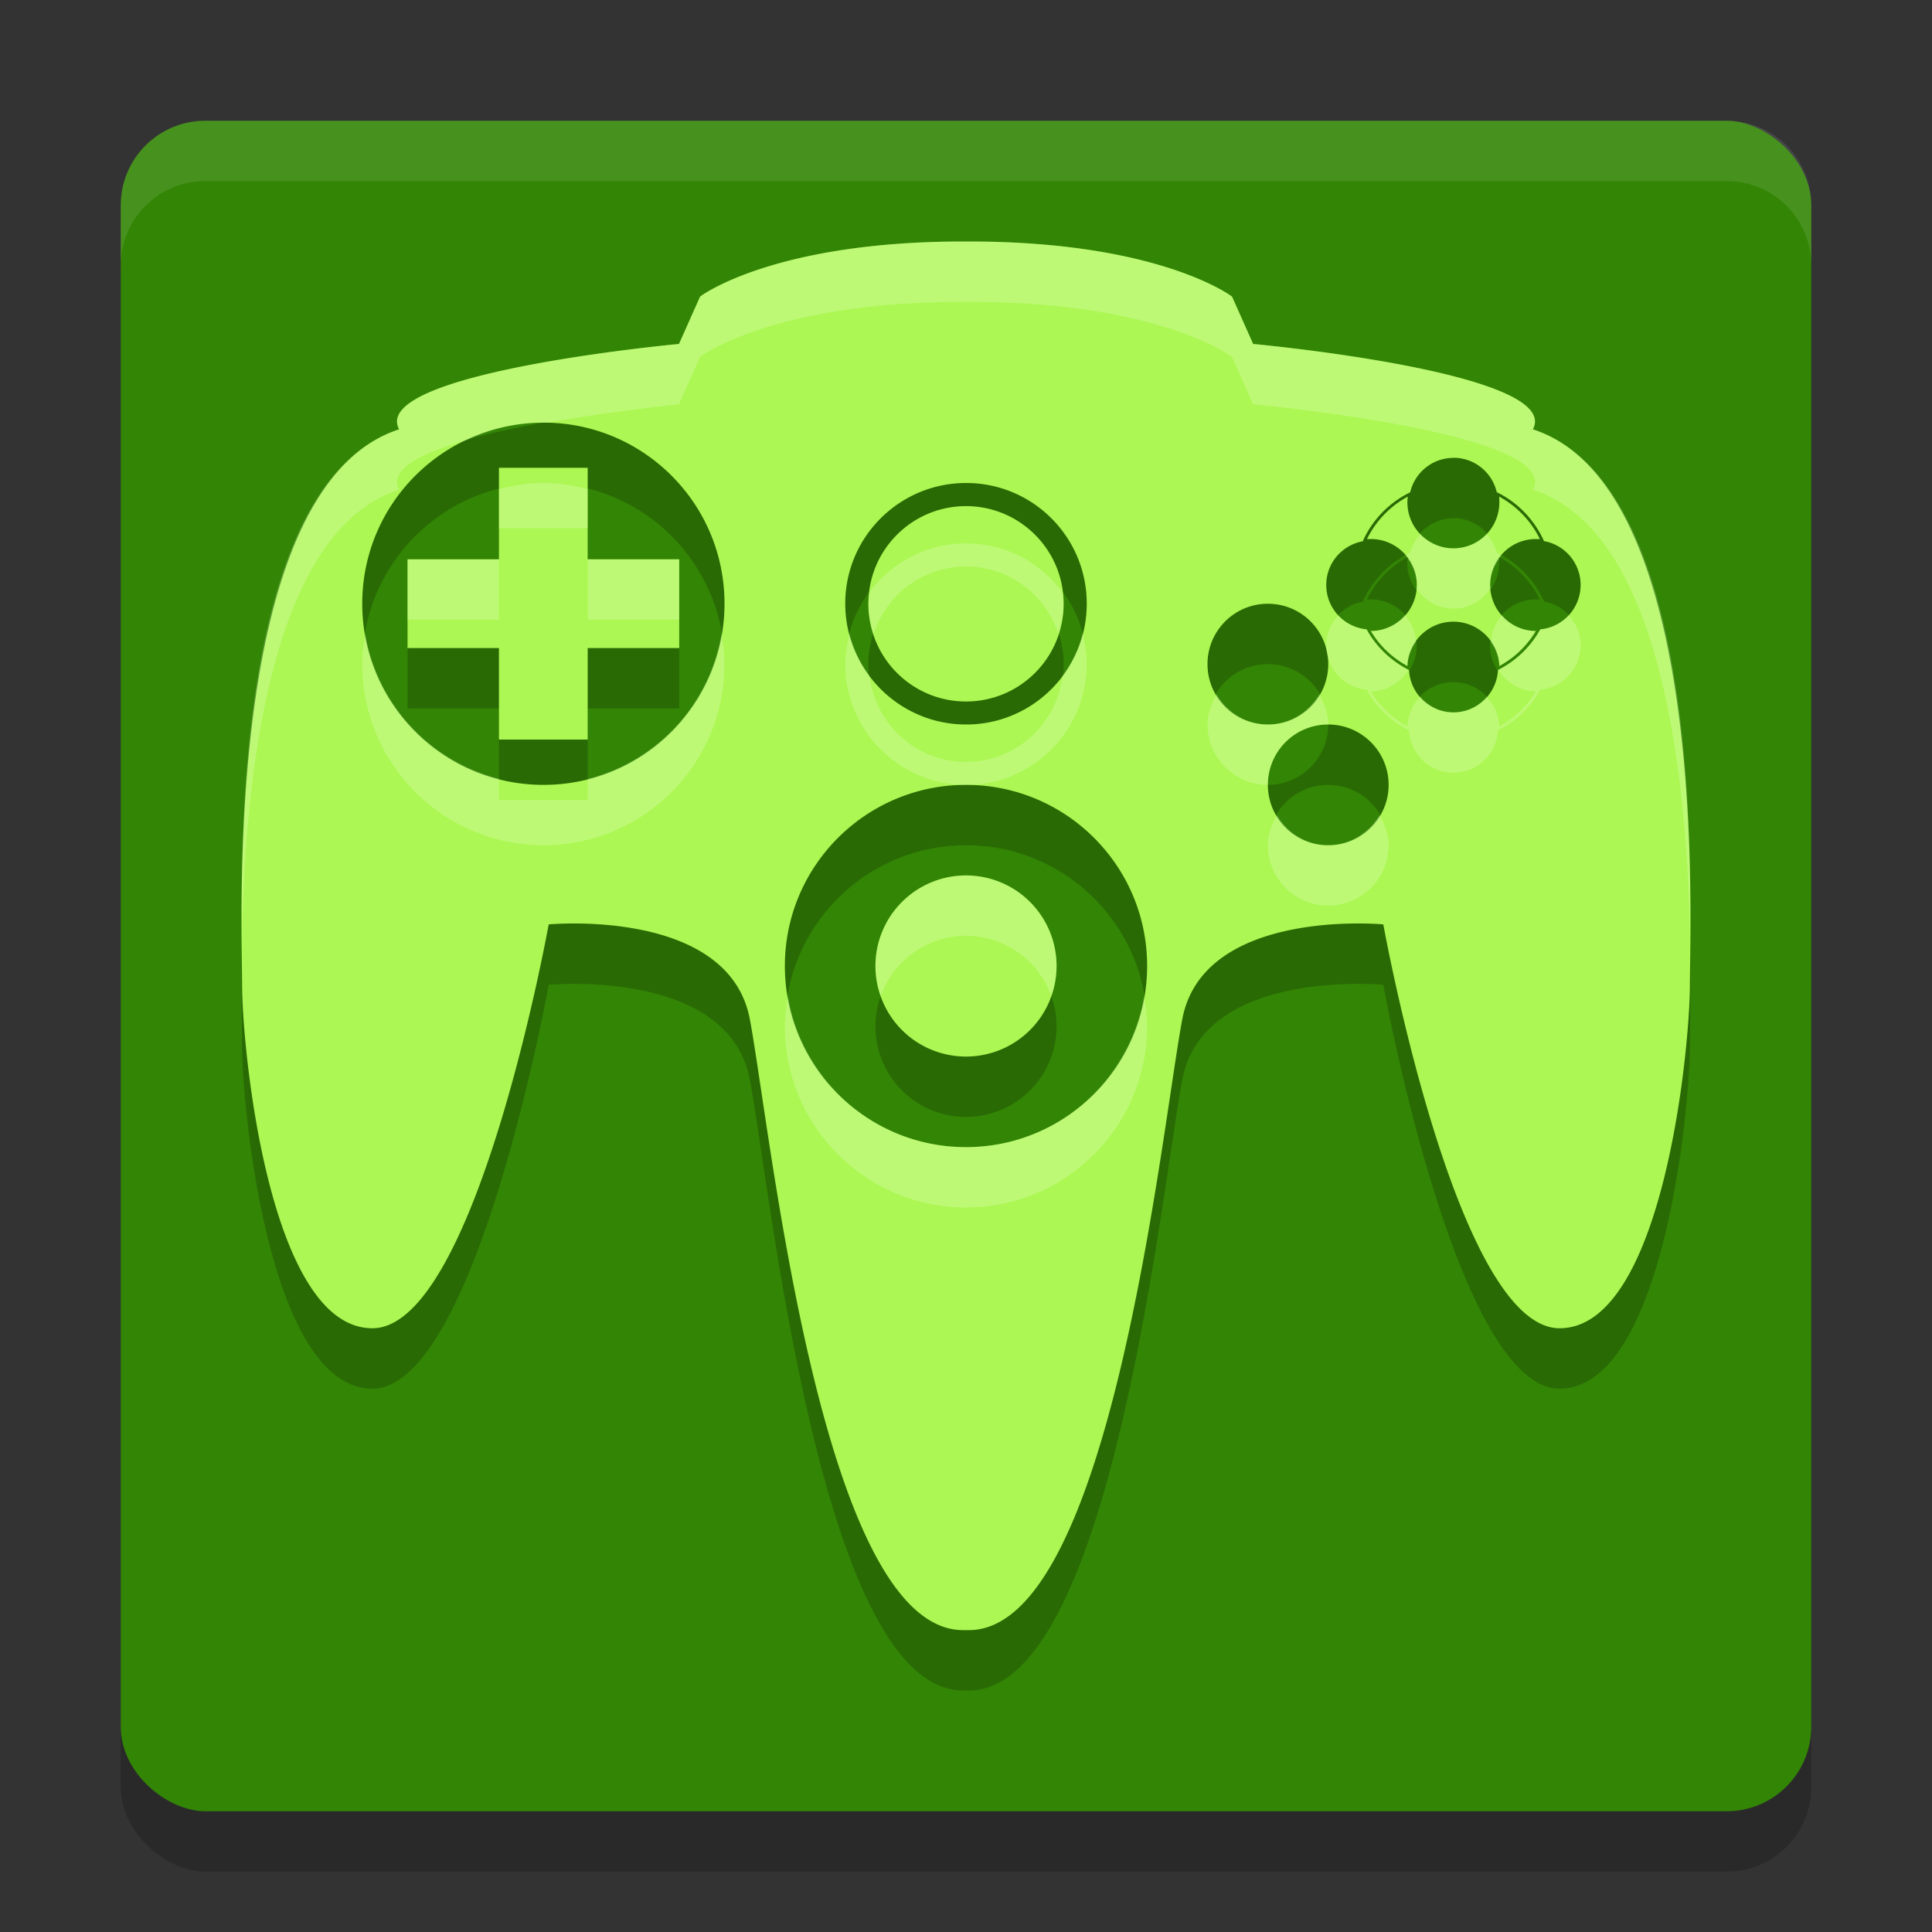 <svg xmlns="http://www.w3.org/2000/svg" width="32" height="32" version="1">
 <rect width="100%" height="100%" fill="#333333" stroke="none"/>
 <rect style="opacity:0.2" width="28" height="28" x="-31" y="-30" rx="1.4" ry="1.4" transform="matrix(0,-1,-1,0,0,0)"/>
 <rect style="fill:#338505" width="28" height="28" x="-30" y="-30" rx="1.4" ry="1.4" transform="matrix(0,-1,-1,0,0,0)"/>
 <path style="opacity:0.2" d="m 15.955,5 c -3.169,0 -4.359,0.912 -4.359,0.912 l -0.35,0.785 c 0,0 -5.142,0.471 -4.635,1.414 C 3.692,9.054 4.01,16.281 4.01,17.318 4.01,18.355 4.454,23 6.168,23 c 1.714,0 2.92,-6.689 2.92,-6.689 0,0 2.983,-0.282 3.332,1.572 C 12.769,19.737 13.6,28 15.953,28 h 0.094 c 2.353,0 3.186,-8.263 3.535,-10.117 0.349,-1.854 3.33,-1.572 3.33,-1.572 0,0 1.206,6.689 2.92,6.689 1.714,0 2.158,-4.645 2.158,-5.682 0,-1.037 0.318,-8.265 -2.602,-9.207 C 25.896,7.169 20.756,6.697 20.756,6.697 L 20.406,5.912 C 20.406,5.912 19.217,5 16.049,5 Z M 9.002,8 C 10.659,8 12,9.341 12,10.998 12,12.655 10.659,14 9.002,14 7.345,14 6,12.655 6,10.998 6,9.341 7.345,8 9.002,8 Z M 24.074,8.582 c 0.35,0 0.64,0.244 0.717,0.57 l 0.02,0.01 c 0.335,0.168 0.602,0.449 0.758,0.789 l 0.008,0.012 c 0.344,0.062 0.604,0.364 0.604,0.727 -5.32e-4,0.384 -0.293,0.7 -0.668,0.734 l -0.008,0.014 c -0.159,0.281 -0.394,0.507 -0.682,0.654 l -0.012,0.008 c -0.021,0.389 -0.342,0.699 -0.736,0.699 -0.394,0 -0.715,-0.311 -0.736,-0.699 l -0.012,-0.008 C 23.039,11.944 22.801,11.719 22.643,11.438 l -0.006,-0.014 c -0.375,-0.035 -0.67,-0.35 -0.67,-0.734 0,-0.362 0.261,-0.662 0.605,-0.725 l 0.006,-0.014 c 0.155,-0.341 0.425,-0.619 0.76,-0.787 l 0.02,-0.01 c 0.076,-0.326 0.367,-0.57 0.717,-0.57 z M 8.264,8.748 V 10.264 H 6.75 v 1.471 H 8.264 V 13.25 H 9.734 V 11.734 H 11.25 V 10.264 H 9.734 V 8.748 Z M 16.002,9 C 17.106,9 18,9.894 18,10.998 18,12.102 17.106,13 16.002,13 14.898,13 14,12.102 14,10.998 14,9.894 14.897,9 16.002,9 Z m 7.316,0.225 c -0.293,0.158 -0.531,0.406 -0.678,0.705 0.023,-0.002 0.044,-0.002 0.064,-0.002 0.42,0 0.762,0.342 0.762,0.762 0,0.419 -0.343,0.761 -0.762,0.762 0.147,0.245 0.355,0.444 0.605,0.58 0.014,-0.408 0.351,-0.734 0.762,-0.734 0.411,0 0.748,0.327 0.762,0.734 0.251,-0.136 0.458,-0.336 0.605,-0.58 -0.419,-8e-4 -0.758,-0.342 -0.758,-0.762 0,-0.42 0.34,-0.762 0.76,-0.762 0.02,0 0.042,-1.071e-4 0.064,0.002 -0.146,-0.299 -0.383,-0.547 -0.676,-0.705 0.004,0.032 0.004,0.065 0.004,0.096 0,0.42 -0.34,0.762 -0.76,0.762 -0.42,0 -0.764,-0.342 -0.764,-0.762 0,-0.031 0.004,-0.064 0.008,-0.096 z M 16.002,9.383 C 15.108,9.382 14.383,10.106 14.383,11 c -5.74e-4,0.894 0.725,1.62 1.619,1.619 C 16.895,12.618 17.618,11.893 17.617,11 17.617,10.108 16.894,9.384 16.002,9.383 Z M 21,11 c 0.553,0 1,0.447 1,1 0,0.552 -0.447,1 -1,1 -0.553,0 -1,-0.447 -1,-1 0,-0.553 0.447,-1 1,-1 z m 0.998,2 C 22.55,13 23,13.447 23,14 23,14.553 22.55,15 21.998,15 21.446,15 21,14.553 21,14 c 0,-0.553 0.446,-1 0.998,-1 z M 16,14 c 1.657,0 3,1.341 3,2.998 C 19,18.655 17.657,20 16,20 c -1.657,0 -3,-1.343 -3,-3 0,-1.657 1.343,-3 3,-3 z m 0,1.5 A 1.5,1.5 0 0 0 14.5,17 1.5,1.5 0 0 0 16,18.5 1.5,1.5 0 0 0 17.5,17 1.5,1.5 0 0 0 16,15.5 Z"/>
 <path style="fill:#acf753" d="M 15.955 4 C 12.786 4 11.596 4.912 11.596 4.912 L 11.246 5.697 C 11.246 5.697 6.104 6.169 6.611 7.111 C 3.692 8.054 4.01 15.281 4.01 16.318 C 4.01 17.355 4.454 22 6.168 22 C 7.882 22 9.088 15.311 9.088 15.311 C 9.088 15.311 12.071 15.029 12.42 16.883 C 12.769 18.737 13.6 27 15.953 27 L 16.047 27 C 18.4 27 19.233 18.737 19.582 16.883 C 19.931 15.029 22.912 15.311 22.912 15.311 C 22.912 15.311 24.118 22 25.832 22 C 27.546 22 27.99 17.355 27.99 16.318 C 27.99 15.281 28.308 8.054 25.389 7.111 C 25.896 6.169 20.756 5.697 20.756 5.697 L 20.406 4.912 C 20.406 4.912 19.217 4 16.049 4 L 15.955 4 z M 9.002 7 C 10.659 7 12 8.341 12 9.998 C 12 11.655 10.659 13 9.002 13 C 7.345 13 6 11.655 6 9.998 C 6 8.341 7.345 7 9.002 7 z M 24.074 7.582 C 24.424 7.582 24.715 7.826 24.791 8.152 L 24.811 8.162 C 25.145 8.33 25.413 8.611 25.568 8.951 L 25.576 8.963 C 25.92 9.025 26.18 9.327 26.18 9.689 C 26.179 10.074 25.887 10.389 25.512 10.424 L 25.504 10.438 C 25.345 10.719 25.11 10.944 24.822 11.092 L 24.811 11.1 C 24.789 11.488 24.468 11.799 24.074 11.799 C 23.68 11.799 23.359 11.488 23.338 11.1 L 23.326 11.092 C 23.039 10.944 22.801 10.719 22.643 10.438 L 22.637 10.424 C 22.262 10.389 21.967 10.074 21.967 9.689 C 21.967 9.327 22.228 9.028 22.572 8.965 L 22.578 8.951 C 22.733 8.61 23.003 8.332 23.338 8.164 L 23.357 8.154 C 23.433 7.828 23.724 7.584 24.074 7.584 L 24.074 7.582 z M 8.264 7.748 L 8.264 9.264 L 6.75 9.264 L 6.75 10.734 L 8.264 10.734 L 8.264 12.25 L 9.734 12.25 L 9.734 10.734 L 11.25 10.734 L 11.25 9.264 L 9.734 9.264 L 9.734 7.748 L 8.264 7.748 z M 16.002 8 C 17.106 8 18 8.894 18 9.998 C 18 11.102 17.106 12 16.002 12 C 14.898 12 14 11.102 14 9.998 C 14 8.894 14.897 8 16.002 8 z M 23.318 8.225 C 23.025 8.383 22.787 8.63 22.641 8.93 C 22.664 8.928 22.685 8.928 22.705 8.928 C 23.125 8.928 23.467 9.269 23.467 9.689 C 23.467 10.109 23.124 10.45 22.705 10.451 C 22.852 10.696 23.06 10.895 23.311 11.031 C 23.325 10.624 23.662 10.297 24.072 10.297 C 24.483 10.297 24.82 10.624 24.834 11.031 C 25.085 10.895 25.292 10.695 25.439 10.451 C 25.021 10.45 24.682 10.109 24.682 9.689 C 24.682 9.269 25.021 8.928 25.441 8.928 C 25.462 8.928 25.483 8.928 25.506 8.93 C 25.36 8.63 25.123 8.383 24.83 8.225 C 24.834 8.257 24.834 8.289 24.834 8.32 C 24.834 8.74 24.494 9.082 24.074 9.082 C 23.654 9.082 23.311 8.74 23.311 8.32 C 23.311 8.289 23.314 8.257 23.318 8.225 z M 16.002 8.383 C 15.108 8.382 14.383 9.106 14.383 10 C 14.382 10.894 15.107 11.62 16.002 11.619 C 16.895 11.618 17.618 10.893 17.617 10 C 17.617 9.108 16.894 8.384 16.002 8.383 z M 21 10 C 21.553 10 22 10.447 22 11 C 22 11.552 21.553 12 21 12 C 20.447 12 20 11.553 20 11 C 20 10.447 20.447 10 21 10 z M 21.998 12 C 22.55 12 23 12.447 23 13 C 23 13.553 22.55 14 21.998 14 C 21.446 14 21 13.553 21 13 C 21 12.447 21.446 12 21.998 12 z M 16 13 C 17.657 13 19 14.341 19 15.998 C 19 17.655 17.657 19 16 19 C 14.343 19 13 17.657 13 16 C 13 14.343 14.343 13 16 13 z M 16 14.5 A 1.5 1.5 0 0 0 14.5 16 A 1.5 1.5 0 0 0 16 17.5 A 1.5 1.5 0 0 0 17.5 16 A 1.5 1.5 0 0 0 16 14.5 z"/>
 <path style="fill:#ffffff;opacity:0.1" d="M 3.4 2 C 2.625 2 2 2.625 2 3.4 L 2 4.4 C 2 3.625 2.625 3 3.4 3 L 28.6 3 C 29.375 3 30 3.625 30 4.4 L 30 3.4 C 30 2.625 29.375 2 28.6 2 L 3.4 2 z"/>
 <path style="opacity:0.2;fill:#ffffff" d="M 15.955 4 C 12.786 4 11.596 4.912 11.596 4.912 L 11.246 5.697 C 11.246 5.697 6.104 6.169 6.611 7.111 C 4.024 7.947 3.984 13.498 4.008 15.523 C 4.059 13.004 4.435 8.814 6.611 8.111 C 6.431 7.777 6.975 7.505 7.734 7.289 C 8.121 7.108 8.547 7 9.002 7 C 9.015 7 9.028 7.004 9.041 7.004 C 10.156 6.808 11.246 6.697 11.246 6.697 L 11.596 5.912 C 11.596 5.912 12.786 5 15.955 5 L 16.049 5 C 19.217 5 20.406 5.912 20.406 5.912 L 20.756 6.697 C 20.756 6.697 25.896 7.169 25.389 8.111 C 27.565 8.814 27.941 13.004 27.992 15.523 C 28.016 13.498 27.976 7.946 25.389 7.111 C 25.896 6.169 20.756 5.697 20.756 5.697 L 20.406 4.912 C 20.406 4.912 19.217 4 16.049 4 L 15.955 4 z M 9.002 8 C 8.746 8 8.501 8.041 8.264 8.102 L 8.264 8.748 L 9.734 8.748 L 9.734 8.1 C 9.499 8.04 9.256 8 9.002 8 z M 24.623 8.844 C 24.485 8.99 24.291 9.082 24.074 9.082 C 23.858 9.082 23.665 8.991 23.525 8.846 C 23.449 8.935 23.385 9.036 23.357 9.154 L 23.338 9.164 C 23.317 9.175 23.302 9.194 23.281 9.205 C 23.289 9.215 23.295 9.226 23.303 9.236 C 23.308 9.233 23.313 9.228 23.318 9.225 C 23.317 9.236 23.318 9.247 23.316 9.258 C 23.404 9.382 23.467 9.526 23.467 9.689 C 23.467 9.708 23.456 9.724 23.455 9.742 C 23.593 9.943 23.813 10.082 24.074 10.082 C 24.336 10.082 24.555 9.942 24.691 9.74 C 24.69 9.723 24.682 9.707 24.682 9.689 C 24.682 9.527 24.745 9.384 24.832 9.26 C 24.831 9.248 24.832 9.236 24.83 9.225 C 24.836 9.228 24.84 9.233 24.846 9.236 C 24.853 9.226 24.859 9.215 24.867 9.205 C 24.846 9.193 24.832 9.173 24.811 9.162 L 24.791 9.152 C 24.763 9.034 24.7 8.933 24.623 8.844 z M 16.002 9 C 15.346 9 14.768 9.319 14.402 9.807 C 14.395 9.871 14.383 9.934 14.383 10 C 14.383 10.176 14.417 10.342 14.469 10.5 C 14.681 9.853 15.284 9.382 16.002 9.383 C 16.718 9.384 17.318 9.854 17.529 10.5 C 17.581 10.341 17.617 10.176 17.617 10 C 17.617 9.934 17.605 9.871 17.598 9.807 C 17.233 9.319 16.658 9 16.002 9 z M 6.75 9.264 L 6.75 10.264 L 8.264 10.264 L 8.264 9.264 L 6.75 9.264 z M 9.734 9.264 L 9.734 10.264 L 11.25 10.264 L 11.25 9.264 L 9.734 9.264 z M 23.27 10.188 C 23.13 10.346 22.932 10.451 22.705 10.451 C 22.852 10.696 23.06 10.895 23.311 11.031 C 23.316 10.881 23.375 10.751 23.455 10.635 C 23.442 10.464 23.377 10.309 23.27 10.188 z M 24.879 10.189 C 24.771 10.311 24.703 10.466 24.691 10.639 C 24.77 10.754 24.829 10.883 24.834 11.031 C 25.085 10.895 25.292 10.695 25.439 10.451 C 25.214 10.451 25.018 10.346 24.879 10.189 z M 25.982 10.191 C 25.863 10.32 25.697 10.407 25.512 10.424 L 25.504 10.438 C 25.345 10.719 25.11 10.944 24.822 11.092 L 24.816 11.096 C 24.952 11.304 25.174 11.451 25.439 11.451 C 25.292 11.695 25.085 11.895 24.834 12.031 C 24.827 11.84 24.744 11.671 24.621 11.541 C 24.486 11.696 24.295 11.799 24.074 11.799 C 23.852 11.799 23.661 11.694 23.525 11.537 C 23.401 11.668 23.317 11.839 23.311 12.031 C 23.06 11.895 22.852 11.696 22.705 11.451 C 22.972 11.451 23.196 11.304 23.332 11.096 L 23.326 11.092 C 23.039 10.944 22.801 10.719 22.643 10.438 L 22.637 10.424 C 22.452 10.407 22.286 10.321 22.166 10.193 C 22.045 10.325 21.967 10.496 21.967 10.689 C 21.967 11.074 22.262 11.389 22.637 11.424 L 22.643 11.438 C 22.801 11.719 23.039 11.944 23.326 12.092 L 23.338 12.1 C 23.359 12.488 23.68 12.799 24.074 12.799 C 24.468 12.799 24.789 12.488 24.811 12.1 L 24.822 12.092 C 25.11 11.944 25.345 11.719 25.504 11.438 L 25.512 11.424 C 25.887 11.389 26.179 11.074 26.18 10.689 C 26.18 10.496 26.104 10.323 25.982 10.191 z M 6.051 10.498 C 6.023 10.661 6 10.827 6 10.998 C 6 12.655 7.345 14 9.002 14 C 10.659 14 12 12.655 12 10.998 C 12 10.827 11.977 10.661 11.949 10.498 C 11.751 11.674 10.877 12.612 9.734 12.9 L 9.734 13.25 L 8.264 13.25 L 8.264 12.898 C 7.124 12.608 6.249 11.672 6.051 10.498 z M 14.072 10.498 C 14.03 10.659 14 10.824 14 10.998 C 14 12.102 14.897 12.999 16 13 C 16.001 13 16.001 13 16.002 13 C 17.106 13 18 12.102 18 10.998 C 18 10.824 17.971 10.659 17.93 10.498 C 17.864 10.752 17.75 10.987 17.598 11.191 C 17.503 11.993 16.829 12.618 16.002 12.619 C 15.173 12.62 14.498 11.994 14.402 11.191 C 14.249 10.987 14.138 10.752 14.072 10.498 z M 20.152 11.5 C 20.064 11.649 20 11.814 20 12 C 20 12.553 20.447 13 21 13 C 21 12.447 21.446 12 21.998 12 C 21.999 12 21.999 12 22 12 C 22 11.814 21.936 11.649 21.848 11.5 C 21.673 11.794 21.366 12 21 12 C 20.634 12 20.327 11.794 20.152 11.5 z M 21.152 13.5 C 21.064 13.649 21 13.814 21 14 C 21 14.553 21.446 15 21.998 15 C 22.55 15 23 14.553 23 14 C 23 13.813 22.935 13.649 22.846 13.5 C 22.671 13.793 22.364 14 21.998 14 C 21.632 14 21.326 13.793 21.152 13.5 z M 16 14.5 A 1.5 1.5 0 0 0 14.5 16 A 1.5 1.5 0 0 0 14.588 16.5 A 1.5 1.5 0 0 1 16 15.5 A 1.5 1.5 0 0 1 17.412 16.5 A 1.5 1.5 0 0 0 17.5 16 A 1.5 1.5 0 0 0 16 14.5 z M 18.949 16.498 C 18.71 17.916 17.486 19 16 19 C 14.514 19 13.29 17.918 13.051 16.5 C 13.023 16.663 13 16.829 13 17 C 13 18.657 14.343 20 16 20 C 17.657 20 19 18.655 19 16.998 C 19 16.826 18.977 16.662 18.949 16.498 z"/>
</svg>
